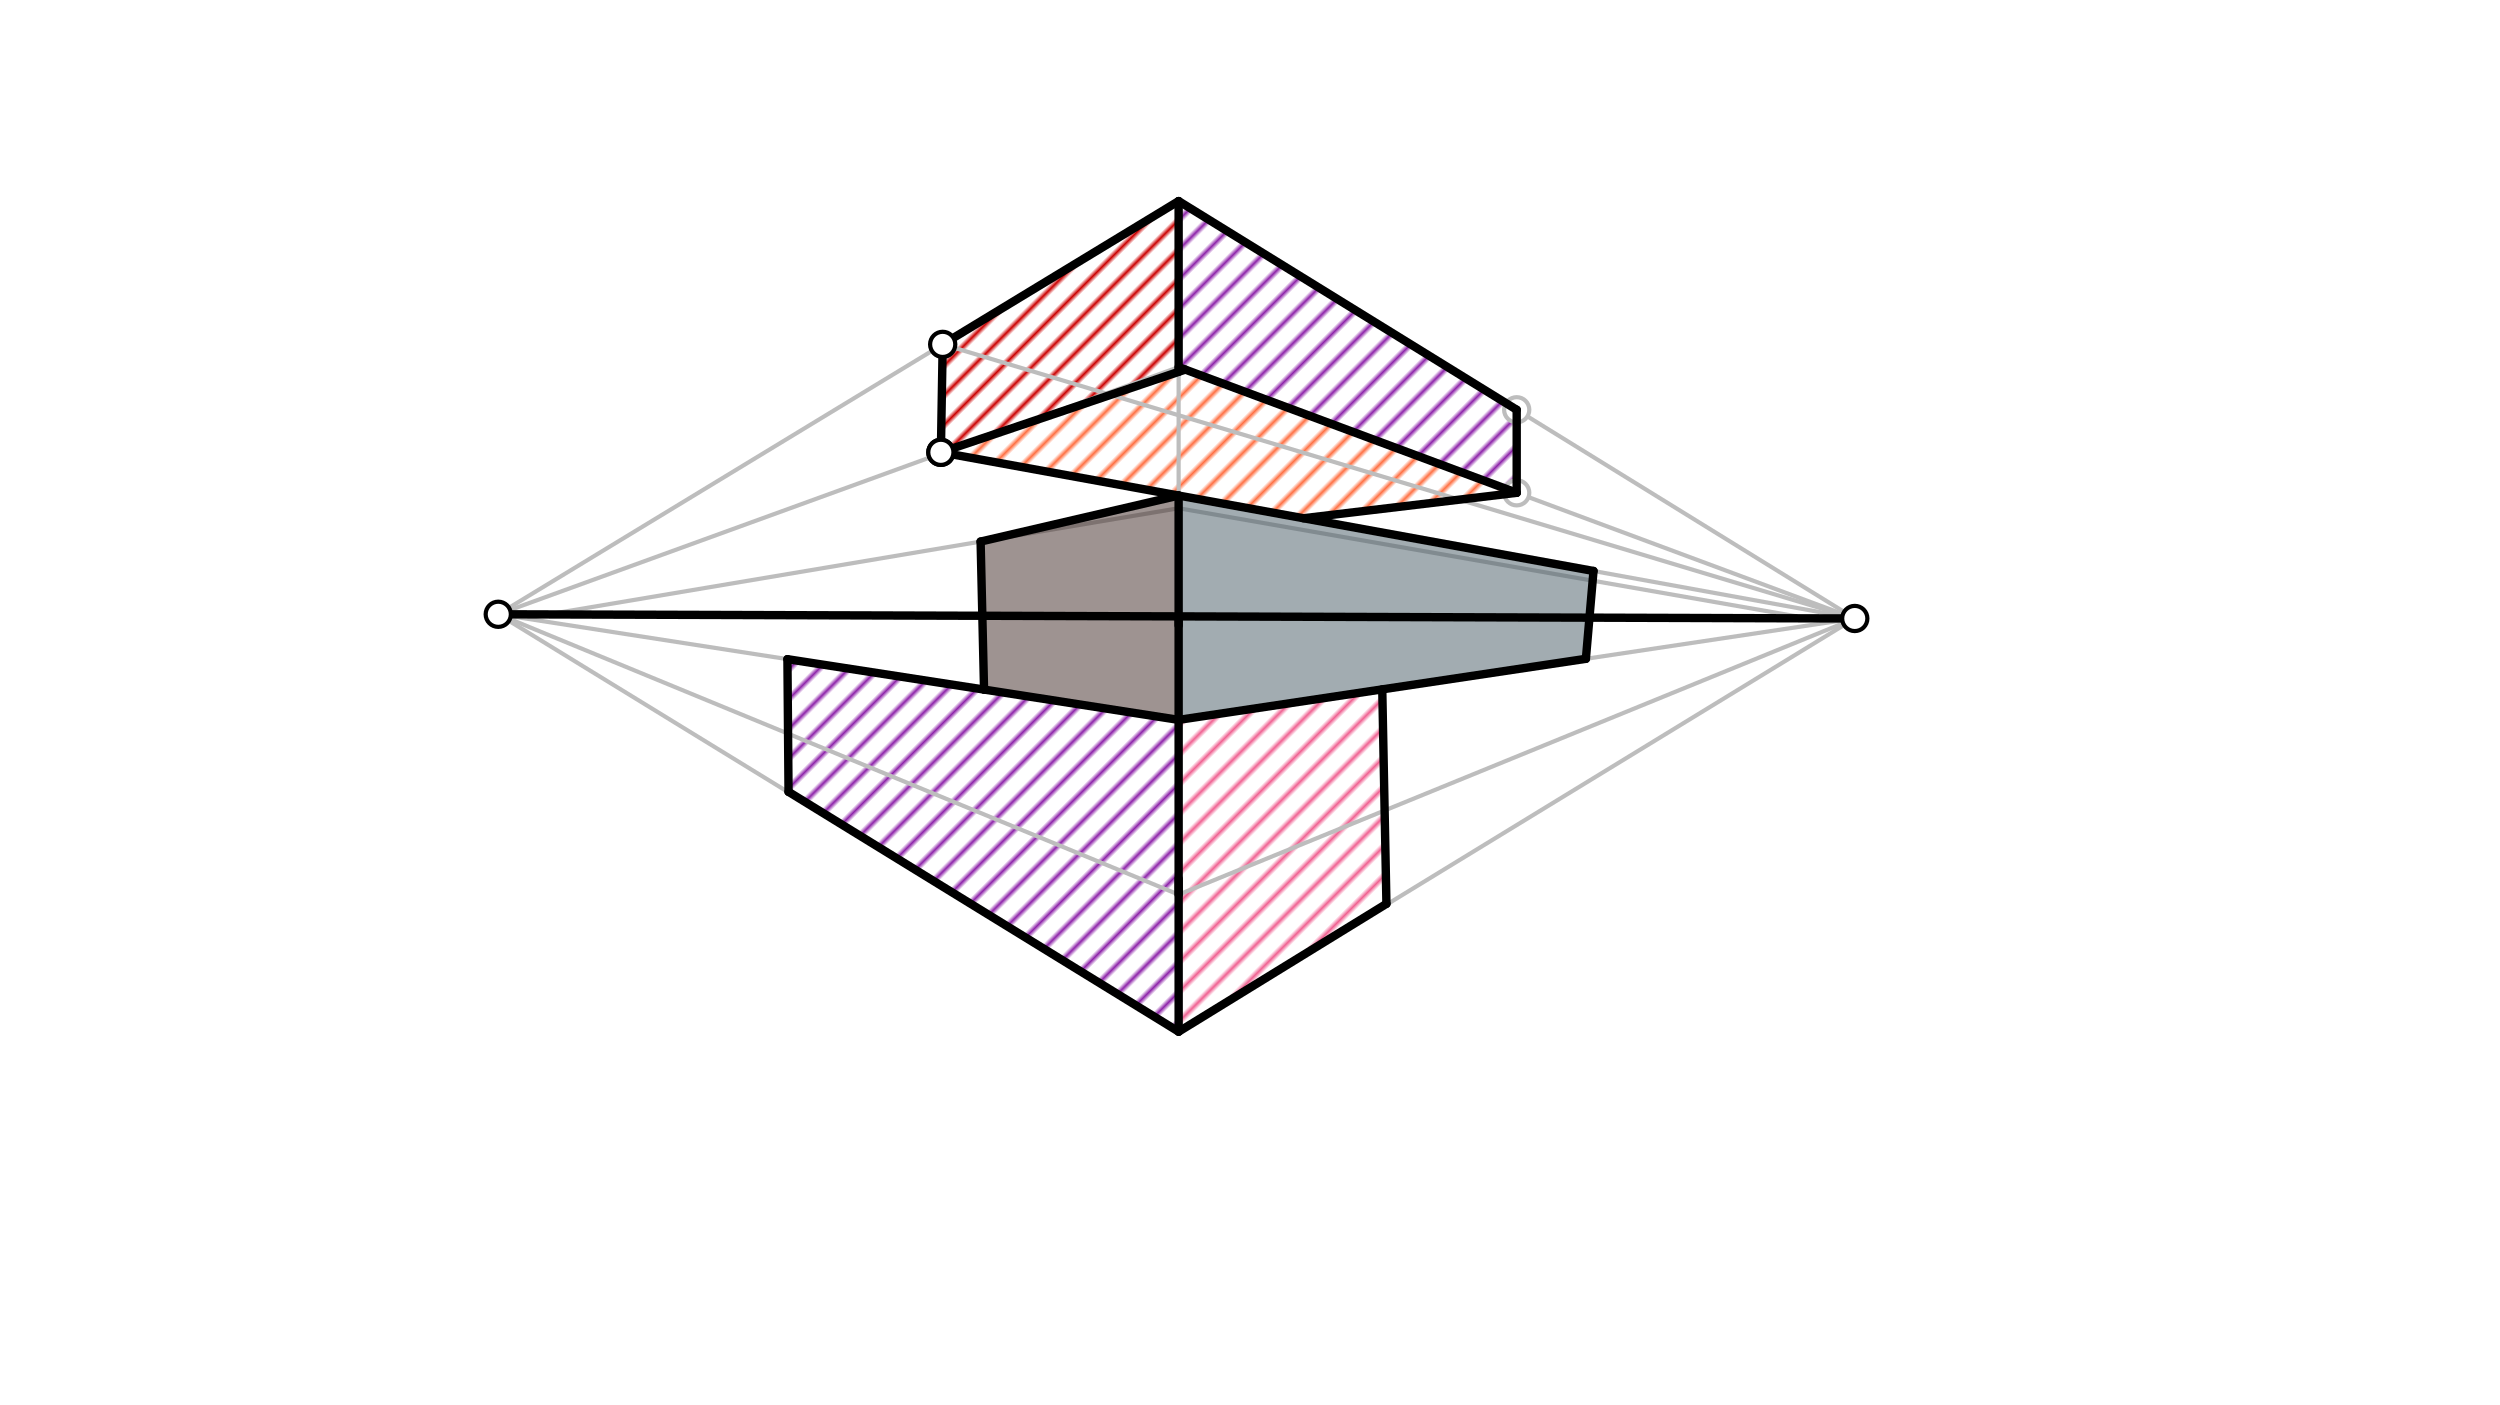 <svg xmlns="http://www.w3.org/2000/svg" class="svg--1it" height="100%" preserveAspectRatio="xMidYMid meet" viewBox="0 0 595.276 334.488" width="100%"><defs><marker id="marker-arrow" markerHeight="16" markerUnits="userSpaceOnUse" markerWidth="24" orient="auto-start-reverse" refX="24" refY="4" viewBox="0 0 24 8"><path d="M 0 0 L 24 4 L 0 8 z" stroke="inherit"></path></marker></defs><g class="aux-layer--1FB"><g class="element--2qn"><defs><pattern height="5" id="fill_51_cxh25f__pattern-stripes" patternTransform="rotate(-45)" patternUnits="userSpaceOnUse" width="5"><rect fill="#CC0000" height="1" transform="translate(0,0)" width="5"></rect></pattern></defs><g fill="url(#fill_51_cxh25f__pattern-stripes)"><path d="M 224.464 81.998 L 280.643 47.881 L 280.644 88.535 L 224.03 107.706 L 224.464 81.998 Z" stroke="none"></path></g></g><g class="element--2qn"><defs><pattern height="5" id="fill_56_1liuo1__pattern-stripes" patternTransform="rotate(-45)" patternUnits="userSpaceOnUse" width="5"><rect fill="#8E24AA" height="1" transform="translate(0,0)" width="5"></rect></pattern></defs><g fill="url(#fill_56_1liuo1__pattern-stripes)"><path d="M 280.643 47.881 L 361.142 97.573 L 361.142 117.339 L 280.644 88.535 L 280.643 47.881 Z" stroke="none"></path></g></g><g class="element--2qn"><defs><pattern height="5" id="fill_62_frt0x7__pattern-stripes" patternTransform="rotate(-45)" patternUnits="userSpaceOnUse" width="5"><rect fill="#FF7043" height="1" transform="translate(0,0)" width="5"></rect></pattern></defs><g fill="url(#fill_62_frt0x7__pattern-stripes)"><path d="M 224.03 107.706 L 280.644 88.535 L 361.142 117.339 L 310.349 123.398 L 224.03 107.706 Z" stroke="none"></path></g></g><g class="element--2qn"><defs><pattern height="5" id="fill_101_emj6ro__pattern-stripes" patternTransform="rotate(-45)" patternUnits="userSpaceOnUse" width="5"><rect fill="#8E24AA" height="1" transform="translate(0,0)" width="5"></rect></pattern></defs><g fill="url(#fill_101_emj6ro__pattern-stripes)"><path d="M 187.495 156.953 L 280.646 171.412 L 280.648 245.651 L 187.758 188.54 L 187.495 156.953 Z" stroke="none"></path></g></g><g class="element--2qn"><defs><pattern height="5" id="fill_106_2oghxq__pattern-stripes" patternTransform="rotate(-45)" patternUnits="userSpaceOnUse" width="5"><rect fill="#F06292" height="1" transform="translate(0,0)" width="5"></rect></pattern></defs><g fill="url(#fill_106_2oghxq__pattern-stripes)"><path d="M 280.646 171.412 L 329.131 164.14 L 330.123 215.207 L 280.648 245.651 L 280.646 171.412 Z" stroke="none"></path></g></g><g class="element--2qn"><line stroke="#BDBDBD" stroke-dasharray="none" stroke-linecap="round" stroke-width="1" x1="280.643" x2="441.641" y1="47.881" y2="147.266"></line></g><g class="element--2qn"><line stroke="#BDBDBD" stroke-dasharray="none" stroke-linecap="round" stroke-width="1" x1="280.644" x2="441.641" y1="87.413" y2="147.266"></line></g><g class="element--2qn"><line stroke="#BDBDBD" stroke-dasharray="none" stroke-linecap="round" stroke-width="1" x1="280.644" x2="430.732" y1="121.013" y2="147.281"></line></g><g class="element--2qn"><line stroke="#BDBDBD" stroke-dasharray="none" stroke-linecap="round" stroke-width="1" x1="280.643" x2="118.641" y1="47.881" y2="146.266"></line></g><g class="element--2qn"><line stroke="#BDBDBD" stroke-dasharray="none" stroke-linecap="round" stroke-width="1" x1="280.644" x2="118.641" y1="87.413" y2="146.266"></line></g><g class="element--2qn"><line stroke="#BDBDBD" stroke-dasharray="none" stroke-linecap="round" stroke-width="1" x1="280.644" x2="130.261" y1="121.013" y2="146.332"></line></g><g class="element--2qn"><line stroke="#BDBDBD" stroke-dasharray="none" stroke-linecap="round" stroke-width="1" x1="280.648" x2="441.641" y1="245.651" y2="147.266"></line></g><g class="element--2qn"><line stroke="#BDBDBD" stroke-dasharray="none" stroke-linecap="round" stroke-width="1" x1="280.647" x2="441.641" y1="213.013" y2="147.266"></line></g><g class="element--2qn"><line stroke="#BDBDBD" stroke-dasharray="none" stroke-linecap="round" stroke-width="1" x1="280.647" x2="118.641" y1="213.013" y2="146.266"></line></g><g class="element--2qn"><line stroke="#BDBDBD" stroke-dasharray="none" stroke-linecap="round" stroke-width="1" x1="280.646" x2="118.641" y1="171.412" y2="146.266"></line></g><g class="element--2qn"><line stroke="#BDBDBD" stroke-dasharray="none" stroke-linecap="round" stroke-width="1" x1="280.648" x2="118.641" y1="245.651" y2="146.266"></line></g><g class="element--2qn"><line stroke="#BDBDBD" stroke-dasharray="none" stroke-linecap="round" stroke-width="1" x1="224.464" x2="441.641" y1="81.998" y2="147.266"></line></g><g class="element--2qn"><line stroke="#BDBDBD" stroke-dasharray="none" stroke-linecap="round" stroke-width="1" x1="224.464" x2="224.03" y1="81.998" y2="107.706"></line></g><g class="element--2qn"><line stroke="#BDBDBD" stroke-dasharray="none" stroke-linecap="round" stroke-width="1" x1="224.03" x2="441.641" y1="107.706" y2="147.266"></line></g><g class="element--2qn"><line stroke="#BDBDBD" stroke-dasharray="none" stroke-linecap="round" stroke-width="1" x1="361.142" x2="361.142" y1="97.573" y2="117.339"></line></g><g class="element--2qn"><line stroke="#BDBDBD" stroke-dasharray="none" stroke-linecap="round" stroke-width="1" x1="280.643" x2="280.648" y1="47.881" y2="245.651"></line></g><g class="element--2qn"><line stroke="#BDBDBD" stroke-dasharray="none" stroke-linecap="round" stroke-width="1" x1="280.646" x2="441.641" y1="171.412" y2="147.266"></line></g><g class="element--2qn"><circle cx="361.142" cy="97.573" r="3" stroke="#BDBDBD" stroke-width="1" fill="#ffffff"></circle>}</g><g class="element--2qn"><circle cx="361.142" cy="117.339" r="3" stroke="#BDBDBD" stroke-width="1" fill="#ffffff"></circle>}</g></g><g class="main-layer--3Vd"><g class="element--2qn"><g fill="#3E2723" opacity="0.5"><path d="M 233.493 128.951 L 280.644 117.998 L 280.646 171.412 L 234.312 164.195 L 233.493 128.951 Z" stroke="none"></path></g></g><g class="element--2qn"><g fill="#455A64" opacity="0.5"><path d="M 280.644 117.998 L 379.43 135.956 L 377.616 156.868 L 280.646 171.412 L 280.644 117.998 Z" stroke="none"></path></g></g><g class="element--2qn"><line stroke="#000000" stroke-dasharray="none" stroke-linecap="round" stroke-width="2" x1="118.641" x2="441.641" y1="146.266" y2="147.266"></line></g><g class="element--2qn"><line stroke="#000000" stroke-dasharray="none" stroke-linecap="round" stroke-width="2" x1="224.464" x2="280.643" y1="81.998" y2="47.881"></line></g><g class="element--2qn"><line stroke="#000000" stroke-dasharray="none" stroke-linecap="round" stroke-width="2" x1="280.643" x2="361.142" y1="47.881" y2="97.573"></line></g><g class="element--2qn"><line stroke="#000000" stroke-dasharray="none" stroke-linecap="round" stroke-width="2" x1="361.142" x2="361.142" y1="97.573" y2="117.339"></line></g><g class="element--2qn"><line stroke="#000000" stroke-dasharray="none" stroke-linecap="round" stroke-width="2" x1="224.464" x2="224.03" y1="81.998" y2="107.706"></line></g><g class="element--2qn"><line stroke="#000000" stroke-dasharray="none" stroke-linecap="round" stroke-width="2" x1="361.142" x2="280.644" y1="117.339" y2="87.413"></line></g><g class="element--2qn"><line stroke="#000000" stroke-dasharray="none" stroke-linecap="round" stroke-width="2" x1="282.224" x2="224.03" y1="88" y2="107.706"></line></g><g class="element--2qn"><line stroke="#000000" stroke-dasharray="none" stroke-linecap="round" stroke-width="2" x1="361.142" x2="310.349" y1="117.339" y2="123.398"></line></g><g class="element--2qn"><line stroke="#000000" stroke-dasharray="none" stroke-linecap="round" stroke-width="2" x1="280.643" x2="280.644" y1="47.881" y2="88.535"></line></g><g class="element--2qn"><line stroke="#000000" stroke-dasharray="none" stroke-linecap="round" stroke-width="2" x1="280.645" x2="280.646" y1="146.767" y2="171.412"></line></g><g class="element--2qn"><line stroke="#000000" stroke-dasharray="none" stroke-linecap="round" stroke-width="2" x1="233.493" x2="234.312" y1="128.951" y2="164.195"></line></g><g class="element--2qn"><line stroke="#000000" stroke-dasharray="none" stroke-linecap="round" stroke-width="2" x1="379.43" x2="377.615" y1="135.956" y2="156.876"></line></g><g class="element--2qn"><line stroke="#000000" stroke-dasharray="none" stroke-linecap="round" stroke-width="2" x1="234.312" x2="280.646" y1="164.195" y2="171.412"></line></g><g class="element--2qn"><line stroke="#000000" stroke-dasharray="none" stroke-linecap="round" stroke-width="2" x1="280.646" x2="377.616" y1="171.412" y2="156.868"></line></g><g class="element--2qn"><line stroke="#000000" stroke-dasharray="none" stroke-linecap="round" stroke-width="2" x1="379.43" x2="280.644" y1="135.956" y2="117.998"></line></g><g class="element--2qn"><line stroke="#000000" stroke-dasharray="none" stroke-linecap="round" stroke-width="2" x1="233.493" x2="280.644" y1="128.951" y2="117.998"></line></g><g class="element--2qn"><line stroke="#000000" stroke-dasharray="none" stroke-linecap="round" stroke-width="2" x1="224.03" x2="280.644" y1="107.706" y2="117.998"></line></g><g class="element--2qn"><line stroke="#000000" stroke-dasharray="none" stroke-linecap="round" stroke-width="2" x1="280.644" x2="280.645" y1="117.998" y2="148.91"></line></g><g class="element--2qn"><line stroke="#000000" stroke-dasharray="none" stroke-linecap="round" stroke-width="2" x1="187.495" x2="234.312" y1="156.953" y2="164.195"></line></g><g class="element--2qn"><line stroke="#000000" stroke-dasharray="none" stroke-linecap="round" stroke-width="2" x1="280.646" x2="280.647" y1="171.412" y2="213.013"></line></g><g class="element--2qn"><line stroke="#000000" stroke-dasharray="none" stroke-linecap="round" stroke-width="2" x1="187.495" x2="187.758" y1="156.953" y2="188.54"></line></g><g class="element--2qn"><line stroke="#000000" stroke-dasharray="none" stroke-linecap="round" stroke-width="2" x1="329.131" x2="330.123" y1="164.14" y2="215.207"></line></g><g class="element--2qn"><line stroke="#000000" stroke-dasharray="none" stroke-linecap="round" stroke-width="2" x1="280.647" x2="280.648" y1="209.239" y2="245.651"></line></g><g class="element--2qn"><line stroke="#000000" stroke-dasharray="none" stroke-linecap="round" stroke-width="2" x1="280.648" x2="330.123" y1="245.651" y2="215.207"></line></g><g class="element--2qn"><line stroke="#000000" stroke-dasharray="none" stroke-linecap="round" stroke-width="2" x1="280.648" x2="187.758" y1="245.651" y2="188.54"></line></g><g class="element--2qn"><circle cx="118.641" cy="146.266" r="3" stroke="#000000" stroke-width="1" fill="#ffffff"></circle>}</g><g class="element--2qn"><circle cx="441.641" cy="147.266" r="3" stroke="#000000" stroke-width="1" fill="#ffffff"></circle>}</g><g class="element--2qn"><circle cx="224.464" cy="81.998" r="3" stroke="#000000" stroke-width="1" fill="#ffffff"></circle>}</g><g class="element--2qn"><circle cx="224.03" cy="107.706" r="3" stroke="#000000" stroke-width="1" fill="#ffffff"></circle>}</g><g class="element--2qn"><circle cx="224.03" cy="107.706" r="3" stroke="#000000" stroke-width="1" fill="#ffffff"></circle>}</g></g><g class="snaps-layer--2PT"></g><g class="temp-layer--rAP"></g></svg>